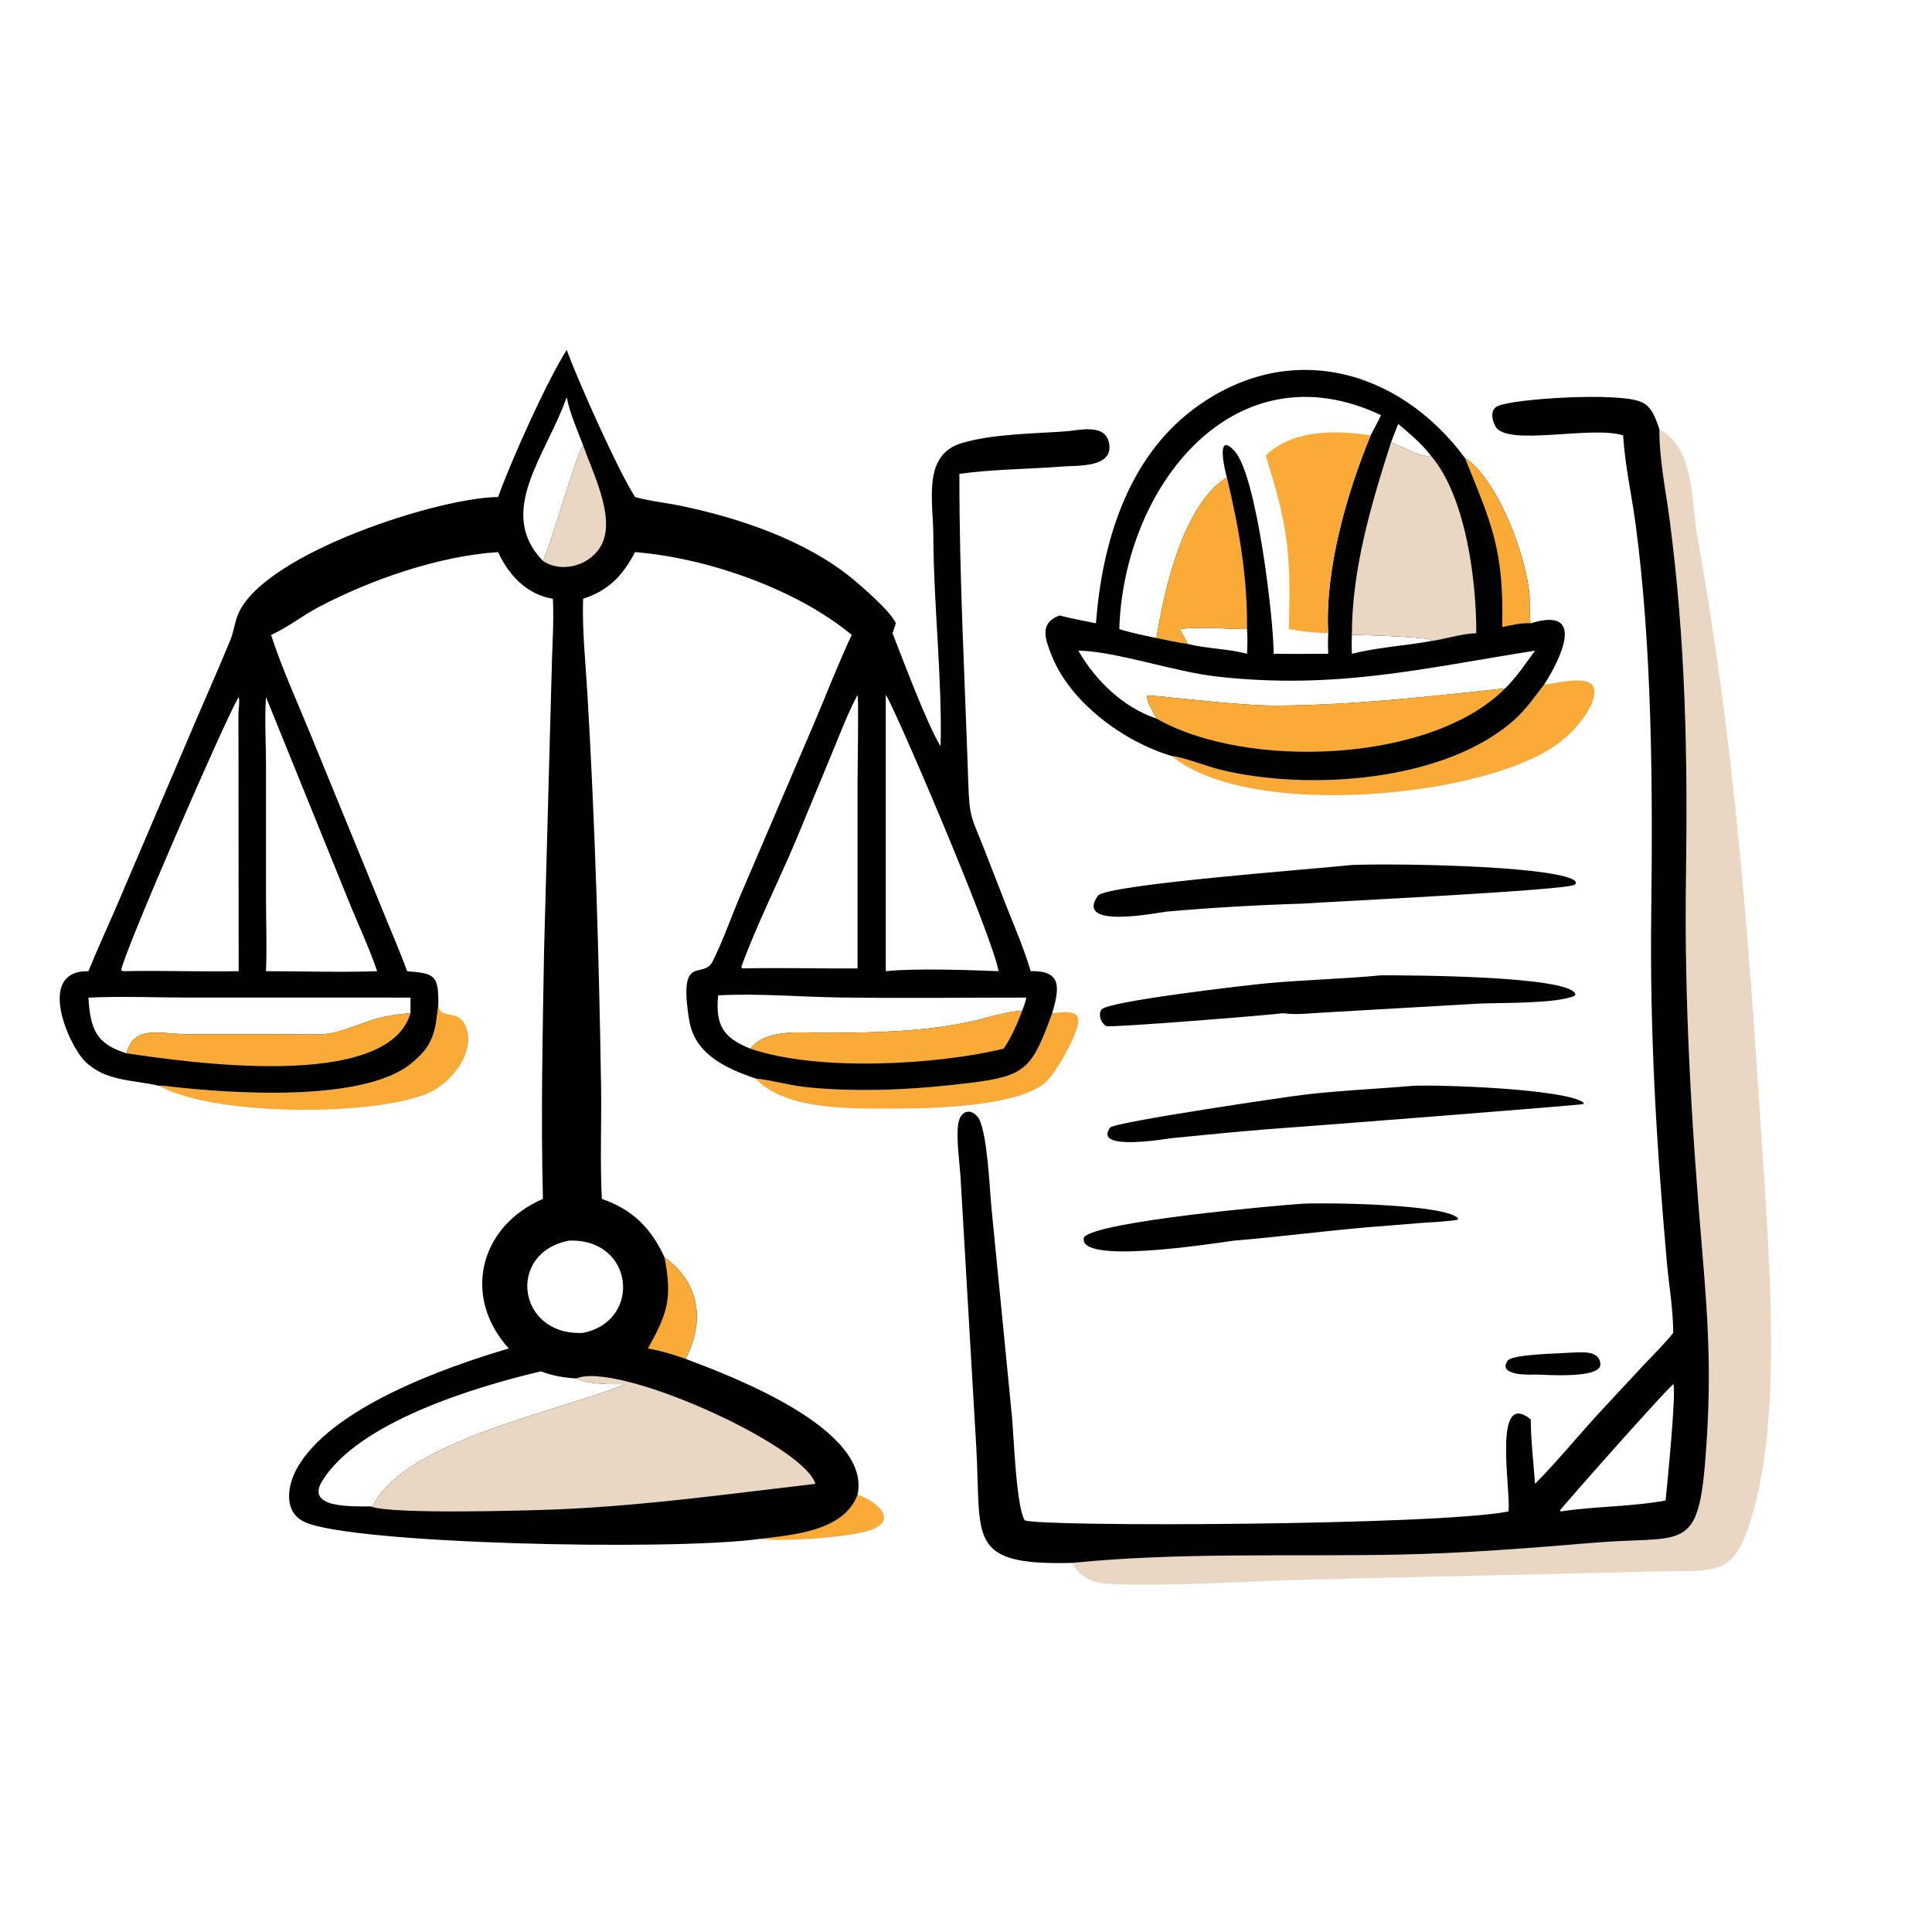 <svg xmlns="http://www.w3.org/2000/svg" xmlns:xlink="http://www.w3.org/1999/xlink" width="1024" height="1024"><path fill="#F9AA37" transform="scale(2 2)" d="M227.258 396.127C231.307 397.409 237.925 402.069 231.801 405.054C226.883 407.451 207.312 408.66 201.342 407.829C210.03 406.773 223.7 405.825 227.258 396.127Z"></path><path fill="#010101" transform="scale(2 2)" d="M416.281 358.466C418.817 358.412 423.857 357.655 424.117 361.462C424.394 365.521 409.322 364.279 406.806 364.26C405.159 364.391 396.846 364.523 399.494 360.64C400.734 358.822 413.33 358.717 416.281 358.466Z"></path><path fill="#F9AA37" transform="scale(2 2)" d="M278.847 268.515C280.674 268.366 285.572 267.319 285.76 270.278C285.976 273.665 279.743 284.596 276.988 286.944C269.829 293.045 248.321 293.763 238.54 293.784C227.309 293.807 208.285 294.607 200.248 285.822C204.947 286.324 209.529 287.733 214.272 288.182C228.599 289.538 243.113 288.725 257.357 286.951C271.883 285.142 273.523 283.149 278.847 268.515Z"></path><path fill="#F9AA37" transform="scale(2 2)" d="M42.131 287.75C43.067 287.622 44.078 287.841 45.015 287.948C60.937 289.768 96.057 292.245 108.875 281.912C115.023 276.955 115.377 273.395 116.17 265.975C116.33 270.583 121.015 267.154 123.225 271.533C126.628 278.277 119.687 287.088 113.404 289.748C99.069 295.818 57.016 295.967 42.131 287.75Z"></path><path fill="#010101" transform="scale(2 2)" d="M345.213 318.993C351.429 318.677 383.036 319.066 386.416 322.876L386.286 323.249C383.297 323.743 380.196 323.823 377.174 324.051L361.91 325.284C350.243 326.304 338.605 327.826 326.941 328.791C320.535 329.674 285.018 335.263 287.288 327.839C291.271 323.598 338.428 319.445 345.213 318.993Z"></path><path fill="#F9AA37" transform="scale(2 2)" d="M409.25 181.37L409.648 181.357C412.494 181.244 422.935 177.991 422.529 183.617C422.195 188.238 417.116 193.753 413.695 196.481C395.087 211.324 331.176 217.6 310.535 200.349C313.259 200.557 320.169 203.202 323.584 204.03C346.829 209.667 383.168 207.218 401.538 190.572C404.538 187.854 406.774 184.538 409.25 181.37Z"></path><path fill="#010101" transform="scale(2 2)" d="M374.464 287.75C381.887 287.413 414.841 288.57 419.68 292.2L419.638 292.585C419.189 292.843 343.412 298.763 335.439 299.289C327.147 299.969 318.872 300.799 310.592 301.613C309.365 301.733 289.538 305.248 294.183 298.833C295.254 297.355 341.611 290.568 345.725 290.09C355.32 288.973 364.859 288.579 374.464 287.75Z"></path><path fill="#010101" transform="scale(2 2)" d="M365.993 258.467C372.111 258.463 416.388 258.504 417.518 263.534L417.221 263.918C412.35 266.059 397.496 265.696 391.886 265.967L350.533 268.351C347.077 268.533 343.502 269.007 340.061 268.515C336.409 269.006 294.193 272.409 293.214 271.936C291.77 271.237 290.967 268.926 291.89 267.546C293.369 265.335 331.194 260.987 335.874 260.563C345.894 259.653 355.996 259.429 365.993 258.467Z"></path><path fill="#010101" transform="scale(2 2)" d="M358.265 229.233C368.979 228.782 408.642 229.338 416.618 232.957C417.211 233.226 418.033 233.813 417.354 234.434C415.699 235.95 351.247 239.005 345.213 239.474C333.336 239.822 321.249 240.537 309.425 241.561C307.22 241.751 284.56 246.465 290.947 237.384C293.04 234.409 348.878 230.253 358.265 229.233Z"></path><path fill="#EAD7C3" transform="scale(2 2)" d="M439.766 113.748C449.347 118.952 448.169 133.355 449.85 142.572C458.133 187.985 462.339 234.519 465.413 280.519L467.71 314.725C469.296 341.318 471.643 377.563 464.174 402.243C459.379 418.088 454.867 416.063 439.861 416.437L348.118 418.579C330.838 419.001 311.734 420.42 294.855 419.808C290.127 419.636 286.5 418.523 284.193 414.181C313.175 411.286 342.117 412.589 371.149 411.982C388.135 411.627 405.332 410.277 422.264 408.85C445.642 406.881 449.909 411.786 451.886 387.413C453.591 366.393 452.883 352.379 451.098 331.374C448.305 298.496 446.329 265.957 446.8 232.945C447.263 200.424 446.752 170.347 442.479 137.771C441.425 129.732 439.722 121.899 439.766 113.748Z"></path><path fill="#010101" transform="scale(2 2)" d="M430.145 115.39C421.953 112.684 399.385 118.434 396.336 113.033C395.384 111.346 394.765 108.579 396.983 107.576C401.212 105.663 429.032 103.845 435.012 106.556C437.921 107.875 438.759 111.003 439.766 113.748C439.722 121.899 441.425 129.732 442.479 137.771C446.752 170.347 447.263 200.424 446.8 232.945C446.329 265.957 448.305 298.496 451.098 331.374C452.883 352.379 453.591 366.393 451.886 387.413C449.909 411.786 445.642 406.881 422.264 408.85C405.332 410.277 388.135 411.627 371.149 411.982C342.117 412.589 313.175 411.286 284.193 414.181C255.876 414.924 260.126 407.683 258.723 383.526L254.578 312.39C254.319 308.11 253.429 302.277 253.886 298.162C254.323 294.223 257.482 293.32 259.532 296.624C261.717 301.41 262.205 314.407 262.77 320.312L268.15 375.09C268.681 380.383 269.252 399.101 271.539 402.885C275.068 404.699 381.07 404.299 399.774 400.547C400.437 394.848 395.436 367.943 405.671 376.152C405.7 381.826 406.389 387.566 406.806 393.23C412.99 386.961 418.556 380.085 424.539 373.624L435.605 361.726C438.243 358.935 441.028 356.236 443.411 353.222C443.421 346.958 442.281 340.647 441.728 334.411C438.951 303.042 437.198 273.713 437.592 242.271C438.008 209.104 437.86 171.771 433.433 138.775C432.383 130.949 430.62 123.291 430.145 115.39ZM443.411 366.815C439.435 370.544 413.524 399.854 413.396 400.303L413.606 400.547C422.785 399.143 432.323 399.33 441.399 397.643C441.715 394.476 444.375 368.1 443.411 366.815Z"></path><path fill="#010101" transform="scale(2 2)" d="M290.436 165.178C292.024 144.144 298.665 121.667 316.22 108.474C341.131 89.751 370.567 97.528 388.213 121.348C396.864 126.948 404.431 147.086 405.327 157.64C405.469 159.316 405.245 164.06 405.671 165.178C420.259 160.661 413.765 174.169 409.53 180.926L409.25 181.37C406.774 184.538 404.538 187.854 401.538 190.572C383.168 207.218 346.829 209.667 323.584 204.03C320.169 203.202 313.259 200.557 310.535 200.349C297.835 196.624 283.558 186.112 278.68 173.671C276.927 169.199 275.416 165.135 280.738 163.117C283.947 163.895 287.195 164.547 290.436 165.178ZM296.627 166.716C299.87 167.744 303.161 168.381 306.482 169.09C308.592 155.864 313.699 133.581 325.143 126.53C324.678 125.003 321.996 113.898 327.168 119.528C333.114 126.002 337.589 164.693 337.529 173.255C342.347 173.319 347.168 173.273 351.986 173.255C351.924 171.431 351.898 169.634 351.986 167.81C351.066 151.052 356.882 130.751 363.229 115.39C364.159 113.61 365.126 111.84 365.993 110.028C327.115 91.638 297.765 128.884 296.627 166.716ZM285.769 172.436C290.29 180.328 297.694 187.509 306.482 190.428C305.658 188.551 303.93 186.491 304.014 184.377C304.447 183.94 327.342 187.044 338.232 186.994C358.626 186.898 378.649 184.586 398.868 182.435C401.952 179.431 404.255 175.878 406.806 172.436C376.872 177.14 353.872 182.843 322.322 179.275C311.209 178.018 295.494 172.541 285.769 172.436ZM312.653 166.716L314.793 170.662C319.953 171.931 325.339 171.901 330.474 173.255C330.596 171.042 330.636 168.93 330.474 166.716C324.662 166.729 318.399 165.978 312.653 166.716ZM358.265 168.263C358.185 169.94 358.186 171.578 358.265 173.255C365.057 171.55 372.274 171.151 379.183 169.897L379.114 169.587C377.965 168.803 361.263 168.245 358.265 168.263ZM370.57 112.352C369.862 113.959 369.263 115.624 368.631 117.262C370.799 117.943 377.287 121.642 379.183 120.73C376.718 117.518 373.621 114.979 370.57 112.352Z"></path><path fill="#F9AA37" transform="scale(2 2)" d="M388.213 121.348C396.864 126.948 404.431 147.086 405.327 157.64C405.469 159.316 405.245 164.06 405.671 165.178C403.132 165.021 400.577 165.675 398.1 166.166C398.562 145.703 395.329 138.893 388.312 121.6L388.213 121.348Z"></path><path fill="#F9AA37" transform="scale(2 2)" d="M325.143 126.53C328.327 139.767 330.641 153.049 330.474 166.716C324.662 166.729 318.399 165.978 312.653 166.716L314.793 170.662C311.995 170.266 309.245 169.674 306.482 169.09C308.592 155.864 313.699 133.581 325.143 126.53Z"></path><path fill="#F9AA37" transform="scale(2 2)" d="M306.482 190.428C305.658 188.551 303.93 186.491 304.014 184.377C304.447 183.94 327.342 187.044 338.232 186.994C358.626 186.898 378.649 184.586 398.868 182.435C379.221 202.272 330.175 204.022 306.482 190.428Z"></path><path fill="#EAD7C3" transform="scale(2 2)" d="M368.631 117.262C370.799 117.943 377.287 121.642 379.183 120.73C388.553 131.652 391.29 154.205 391.228 167.81C387.067 167.953 383.263 169.34 379.183 169.897L379.114 169.587C377.965 168.803 361.263 168.245 358.265 168.263C358.264 150.848 363.362 133.672 368.631 117.262Z"></path><path fill="#F9AA37" transform="scale(2 2)" d="M335.439 120.73C342.596 113.758 354.106 113.952 363.229 115.39C356.882 130.751 351.066 151.052 351.986 167.81C348.418 167.732 345.053 167.345 341.549 166.716C342.159 146.017 341.254 139.46 335.439 120.73Z"></path><path fill="#010101" transform="scale(2 2)" d="M150.175 92.75C153.246 101.054 163.579 124.302 168.302 131.72C172.249 132.834 176.555 133.24 180.593 134.081C195.819 137.251 213.312 143.149 225.517 153.054C228.417 155.407 236.129 162.104 237.414 165.178L236.53 167.81C239.433 175.203 245.57 191.688 249.261 197.77C249.742 180.368 247.399 160.153 247.346 141.999C247.319 132.776 244.367 120.555 254.87 117.423C263.105 114.967 273.715 114.946 282.367 114.317C285.959 114.056 292.894 112.117 293.911 117.415C295.176 124.007 285.638 123.313 281.619 123.631C272.771 124.331 262.896 124.342 254.249 125.578C254.207 153.444 255.719 179.991 256.612 207.699C256.912 217.017 257.561 216.65 260.845 225.101L267.045 241C269.21 246.411 271.497 251.775 273.131 257.377C281.685 257.108 280.671 262.165 278.847 268.515C273.523 283.149 271.883 285.142 257.357 286.951C243.113 288.725 228.599 289.538 214.272 288.182C209.529 287.733 204.947 286.324 200.248 285.822C192.44 283.141 184.127 279.431 182.651 270.403C179.664 252.131 186.304 259.871 188.877 254.743C191.745 249.026 193.864 242.697 196.419 236.808L215.691 191.816C219.016 183.977 222.097 175.971 225.71 168.263C211.09 156.084 187.296 147.826 168.302 146.317C165.029 152.516 161.36 156.434 154.529 158.688C154.26 167.111 155.178 175.535 155.673 183.932C157.71 218.485 158.73 253.111 159.287 287.718C159.447 297.67 158.988 307.803 159.493 317.725C167.662 320.526 172.55 325.495 176.095 333.182C185.518 340.077 186.834 350.142 181.697 360.117C193.409 364.528 231.029 378.573 227.258 396.127C223.7 405.825 210.03 406.773 201.342 407.829C177.888 411.059 92.624 409.163 80.584 403.282C75.095 400.601 76.151 393.832 78.597 389.326C87.371 373.162 118.006 362.297 134.836 357.358C122.576 343.905 126.778 325.106 143.88 317.725C143.31 295.703 143.81 273.467 144.195 251.449L146.269 175.276C146.428 169.774 146.792 164.186 146.527 158.688C139.641 157.57 134.816 152.439 131.999 146.317C116.255 147.321 98.213 153.638 84.495 160.852C80.315 163.05 76.579 166.041 72.297 168.051L71.841 168.263C74.684 177.02 78.586 185.582 82.082 194.096L101.047 240.38C103.319 246.039 105.804 251.652 107.893 257.377C115.09 257.986 116.212 258.302 116.17 265.975C115.377 273.395 115.023 276.955 108.875 281.912C96.057 292.245 60.937 289.768 45.015 287.948C44.078 287.841 43.067 287.622 42.131 287.75C35.244 286.114 27.867 286.627 22.476 281.203C18.056 276.756 9.542 257.136 23.43 257.377C25.791 251.602 28.416 245.9 30.883 240.165L48.836 198.165C52.838 188.63 57.112 179.179 61.042 169.624C61.998 167.3 62.209 164.705 63.251 162.426C70.578 146.4 116.643 131.771 131.999 131.72C135.4 122.199 144.924 100.974 150.175 92.75ZM63.253 184.725C59.888 190.109 32.452 253.25 32.113 257.152L32.694 257.377C42.87 257.139 53.071 257.565 63.253 257.377L63.189 189.278C63.177 188.132 63.592 185.684 63.253 184.725ZM234.742 184.187L234.742 257.377C242.004 256.565 256.706 257.05 264.621 257.377C263.153 248.172 236.075 185.171 234.742 184.187ZM227.258 184.187C224.786 188.767 222.92 193.747 220.922 198.552L210.998 222.521C206.419 233.432 200.397 245.311 196.457 256.246C196.719 256.65 196.54 256.534 196.962 256.636C207.051 256.415 217.162 256.715 227.258 256.636L227.257 207.319C227.258 204.582 227.591 184.553 227.258 184.187ZM70.49 184.725C70.083 190.748 70.49 196.754 70.498 202.784L70.497 238.519C70.502 244.793 70.752 251.112 70.49 257.377C80.276 257.384 90.178 257.718 99.949 257.377C97.698 250.72 94.584 244.288 91.988 237.749L70.49 184.725ZM143.342 363.419C125.307 367.676 95.019 376.958 85.4 392.446C80.879 399.724 93.033 399.177 98.305 399.223L98.782 399.127C107.373 381.699 148.328 374.074 165.716 366.815C161.584 366.814 156.538 366.988 152.715 365.309C149.497 365.108 146.365 364.595 143.342 363.419ZM23.43 264.377C23.964 272.805 25.49 276.666 33.581 279.151C35.373 271.47 42.54 274.062 49.616 274.07L75.468 274.091C87.933 274.096 85.96 274.857 97.755 270.606C101.027 269.427 105.298 268.743 108.784 268.515L108.784 264.377L50.277 264.371C41.386 264.368 32.296 263.967 23.43 264.377ZM190.303 263.777C189.604 271.68 191.528 274.922 198.826 277.901C203.322 272.405 212.647 273.756 218.934 273.731C231.613 273.68 244.513 273.438 256.967 270.791C261.559 269.815 266.242 268.162 270.927 267.798C271.349 266.663 271.746 265.569 271.99 264.377C255.452 264.357 238.926 264.585 222.388 264.338C211.755 264.179 200.914 263.208 190.303 263.777ZM150.675 328.791C134.033 332.176 137.225 354.145 154.529 353.222C170.283 350.05 168.045 328.007 150.675 328.791ZM150.175 105.248L150.062 105.572C144.761 120.592 131.338 135.679 143.88 148.651C146.598 142.686 152.434 121.1 154.529 118.026C152.979 113.92 151.021 109.56 150.175 105.248Z"></path><path fill="#F9AA37" transform="scale(2 2)" d="M176.095 333.182C185.518 340.077 186.834 350.142 181.697 360.117C178.382 358.961 175.161 357.958 171.695 357.358C177.003 347.917 178.165 343.96 176.095 333.182Z"></path><path fill="#EAD7C3" transform="scale(2 2)" d="M154.529 118.026C156.978 124.971 162.92 136.646 159.652 143.881C157.05 149.642 149.226 152.181 143.88 148.651C146.598 142.686 152.434 121.1 154.529 118.026Z"></path><path fill="#F9AA37" transform="scale(2 2)" d="M108.784 268.515C102.713 289.311 49.611 281.5 33.581 279.151C35.373 271.47 42.54 274.062 49.616 274.07L75.468 274.091C87.933 274.096 85.96 274.857 97.755 270.606C101.027 269.427 105.298 268.743 108.784 268.515Z"></path><path fill="#F9AA37" transform="scale(2 2)" d="M198.826 277.901C203.322 272.405 212.647 273.756 218.934 273.731C231.613 273.68 244.513 273.438 256.967 270.791C261.559 269.815 266.242 268.162 270.927 267.798C269.592 271.305 268.104 274.777 265.995 277.901C248.055 282.279 216.552 284.003 198.826 277.901Z"></path><path fill="#EAD7C3" transform="scale(2 2)" d="M152.715 365.309C163.471 360.72 211.491 382.271 215.875 392.667L216.106 393.23C193.145 395.89 172.553 398.815 149.233 399.94C142.77 400.252 103.506 401.461 98.305 399.223L98.782 399.127C107.373 381.699 148.328 374.074 165.716 366.815C161.584 366.814 156.538 366.988 152.715 365.309Z"></path></svg>